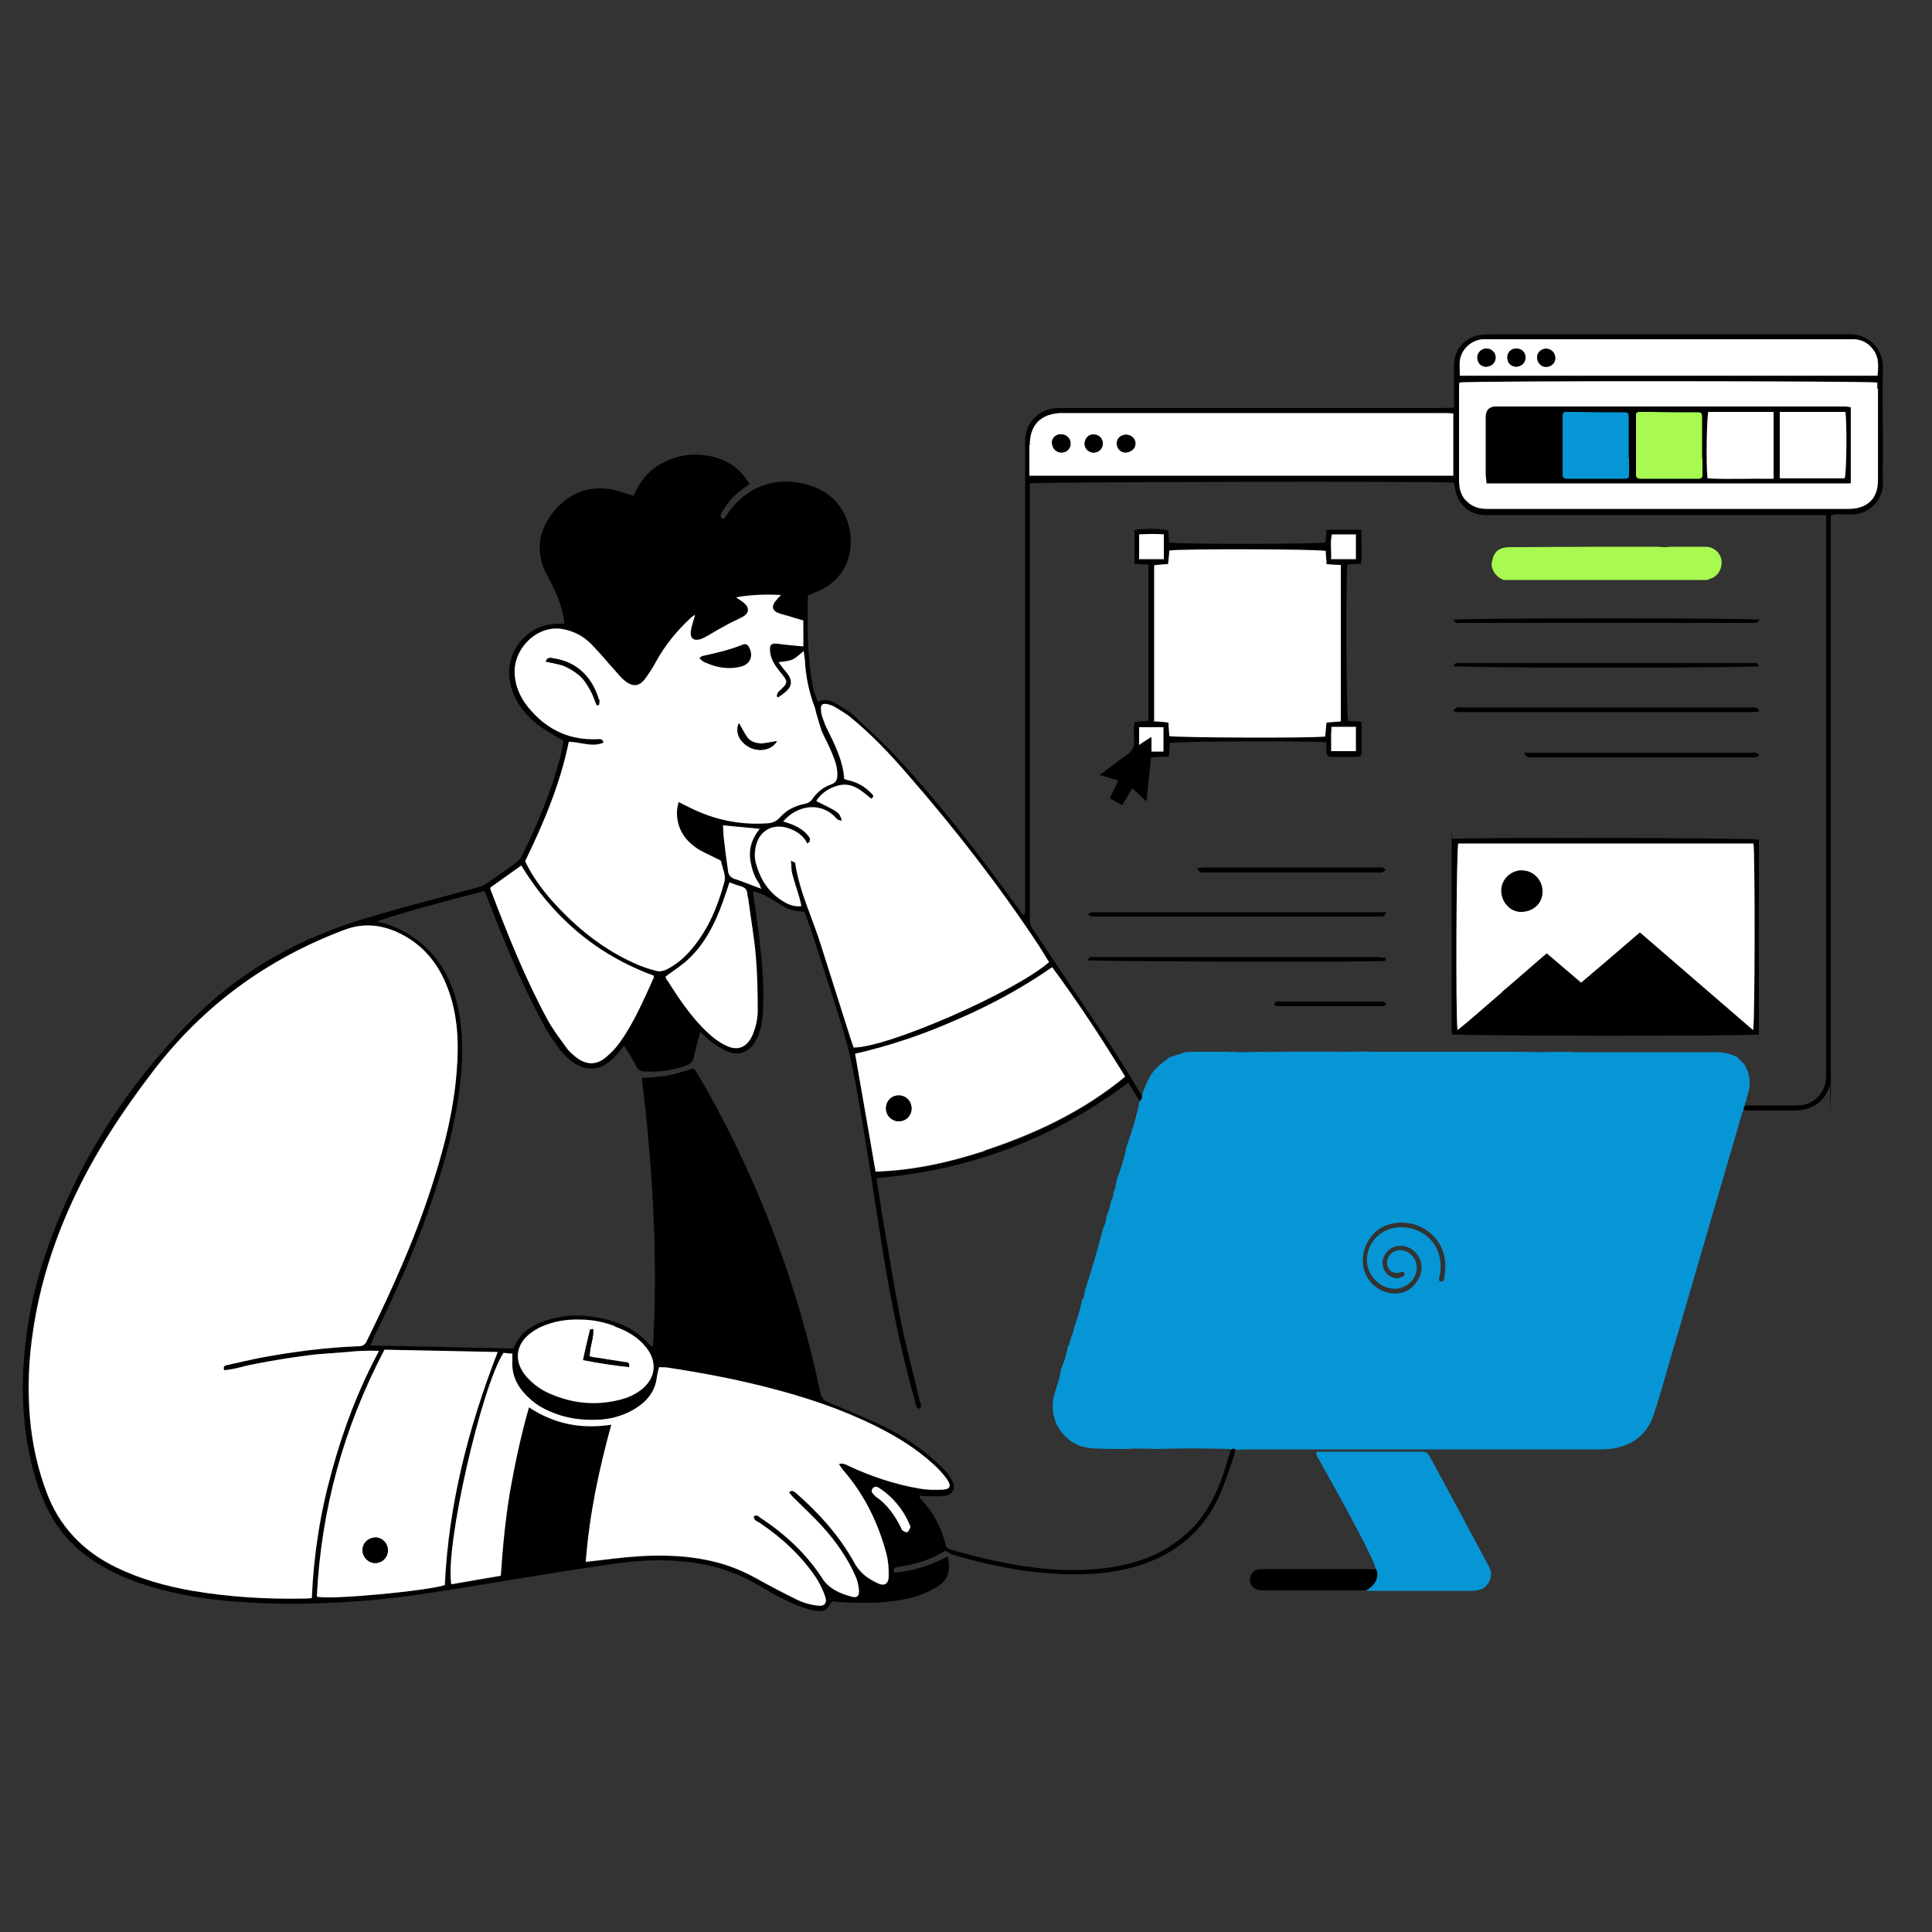 <?xml version="1.0" encoding="UTF-8"?>
<svg xmlns="http://www.w3.org/2000/svg" version="1.1" viewBox="0 0 500 500">
  <rect x="0" y="0" width="500" height="500" fill="#333333" stroke="none"/>
  <defs>
    <style>
      .cls-1 {
        fill: #a9fa50;
      }

      .cls-2 {
        fill: #fff;
      }

      .cls-3 {
        fill: #0796d5;
      }
    </style>
  </defs>
  <!-- Generator: Adobe Illustrator 28.6.0, SVG Export Plug-In . SVG Version: 1.2.0 Build 709)  -->
  <g>
    <g id="a">
      <path d="M265.3,236.4v-30.2c0-16,0-32.1,0-48.1s0-29.2,0-43.8c0-4.9,3.5-8.5,8.4-8.7.7,0,1.4,0,2,0h44.4c16.6,0,33.3,0,50,0,2,0,4,0,6.2-.1v-2.2c0-2.9,0-5.7,0-8.6,0-4.5,2.9-7.6,7.4-8.1,1,0,1.9-.1,2.9-.1,16.6,0,33.2,0,49.7,0s28.2,0,42.4,0c5,0,8.7,3.9,8.6,8.6-.2,6.6,0,13.2,0,19.9s-.1,6.4,0,9.6c.2,4.9-3.7,8.8-8.6,8.5-1.2,0-2.3,0-3.5,0-.5,0-.9.2-1.4.3v30c0,15.4,0,30.7,0,46.1,0,22.9,0,45.9,0,68.8s0,1.8-.3,2.6c-1.1,4.1-4.3,6.4-9.1,6.5-4,0-7.9,0-11.9,0-.4,0-.9-.1-1.6-.3.4-.5.6-.9.9-1,.4-.1.9,0,1.4,0h11.3c1.7,0,3.4-.2,4.9-1.3,2.1-1.6,3.2-3.6,3.2-6.3,0-6.4,0-12.7,0-19v-126.2h-72.1c-5.3,0-10.6,0-16,0-4.1,0-7.1-2.6-7.9-6.7-.1-.6-.2-1.2-.4-1.7-3.3-.4-108-.2-109.7.2v112.3c0,1,0,2,.7,2.9,3.1,4.6,6.1,9.2,9.2,13.8,4.2,6.3,8.5,12.5,12.6,18.9,2.1,3.2,4.1,6.6,6.1,9.9.4.7.9,1.4-.1,2.1-1-1.6-2-3.2-3-4.8-19.4,14.6-41.1,22.6-65.1,24.7,0,.7,0,1.2.2,1.8.4,2.4.7,4.7,1.1,7.1,1.6,9.1,3,18.3,4.8,27.4,1.4,7.1,3.4,14.2,5,21.3.2.7.7,1.4,0,2.1-1.1-.3-1-1.3-1.2-2-3.8-13.3-6.4-26.8-8.6-40.4-1.9-12.1-3.7-24.3-5.8-36.4-1-5.8-2.1-11.7-3.7-17.4-2.5-8.7-5.5-17.3-8.2-25.9-.7-2.2-1.5-4.4-2.3-6.5-4.2-.5-4.1-.6-8-3-1.6-1-3.4-1.9-5.3-2.3.6,5,1.4,9.8,1.9,14.7.6,5.7,1,11.4.6,17.2-.2,2.5-.7,5-2.1,7.2-1.7,2.6-4.2,3.5-7.1,2.3-1.4-.6-2.7-1.5-4-2.4-1-.7-1.9-1.7-3-2.6-.6,2.3-1.2,4.5-1.7,6.6-.2,1.1-.8,1.6-1.8,2-3.5,1.3-7.1,1.8-10.9,1.6-1,0-1.6-.4-2.1-1.3-.9-1.8-2-3.5-3.2-5.4-.6.7-1,1.3-1.5,1.9-4.4,5.3-9.3,5.4-14.1.3-.4-.5-.9-.9-1.2-1.4-1.4-2-2.9-4-4-6.2-5.6-10.3-10.1-21.2-14.3-32.1-.3-.8-.6-1.6-1-2.5-9.5,2.5-18.8,4.8-28,7.9,3.2.6,6,1.8,8.7,3.5,7.1,4.5,10.8,11.1,12.5,19.1,1.4,6.9,1.2,13.9.3,20.8-1.4,11.1-4.6,21.7-8.3,32.2-3.9,10.9-8.7,21.5-13.8,31.9-.3.7-.7,1.5-1,2.2,12.4.3,24.7.5,37.1.8,1.6-4.3,5.2-6.4,9.5-7.6,3.9-1.1,7.8-1.2,11.8-.5,5.5.9,10.5,3,14.2,7.4,0,.1.3,0,.6.1,1.3-23.3-.1-46.4-2.9-69.4,2.5-.2,4.7-.3,6.9-.7,2.2-.4,4.3-1.2,6.5-1.8.1.2.4.4.5.6,1,1.7,2.1,3.4,3,5.1,13.8,24.6,23.5,50.7,29.3,78.2.3,1.4.9,2,2.2,2.6,4.7,1.9,9.5,3.9,14.1,6.1,5.5,2.7,10.5,6.1,14.9,10.4,1.1,1,2.1,2.2,2.8,3.5,1.2,2,.5,3.7-1.8,4.1-1.5.3-3.1.1-4.7.1-.6,0-1.1,0-1.9-.1.2.4.2.6.3.7,3.2,3.4,5.4,7.3,6.5,11.9.2.9.8,1.2,1.6,1.4,3.4.9,6.7,1.9,10.1,2.6,10.5,2.3,21.1,3.6,31.9,1.8,7.1-1.2,13.6-3.8,19-8.8,4.1-3.7,6.7-8.4,8.7-13.5.9-2.4,1.5-4.8,2.3-7.2.2-.5.1-1.3,1.1-1.1,0,.2.2.4.2.5,0,.4,0,.8-.2,1.2-1.3,3.7-2.4,7.4-4,10.9-3.6,7.7-9.4,13.1-17.2,16.4-5.8,2.4-11.8,3.4-18,3.5-11.4.3-22.5-1.8-33.5-5-.7-.2-1.4-.7-2.1-1.1-2.8,1.9-5.9,2.9-9.2,3.7-1.1.2-2.3.4-3.4.6-.7.1-.9.5-.5,1.4,4.9-.4,9.4-1.9,13.8-4.2.8,4.4,0,6.4-3.7,8.4-1.5.8-3.1,1.5-4.7,2-6.4,1.8-12.9,1.8-19.5,1.4-.7,0-1.5-.1-2.1-.2-1.3,2.4-1.9,2.8-4.4,2.4-.9-.1-1.9-.4-2.8-.7-3.9-1.3-7.5-3.3-11-5.4-4.2-2.5-8.6-4.4-13.4-5.5-8-1.8-16-1.7-24-.6-12.3,1.7-24.5,3.8-36.8,5.8-9.2,1.5-18.4,3-27.8,3.8-9.1.7-18.1,1.1-27.2.7-6.1-.3-12.2-.7-18.3-1.8-7.2-1.3-14.1-3.1-20.6-6.4-6.8-3.4-12.4-8.1-16.1-15-2.6-4.9-4.2-10-5.3-15.4-1.7-8.5-2.1-17-1.3-25.7.7-8.2,2.3-16.2,4.8-24,7.7-23.7,20.6-44.3,38-62.1,11.8-12.1,26.2-20.6,42.2-25.8,10.6-3.4,21.4-6,32.1-9,.8-.2,1.6-.4,2.3-.9,2.6-1.8,5.2-3.6,7.7-5.4.7-.5,1.3-1.2,1.7-2,4.2-8.4,7.8-17.1,10.1-26.3.3-1.1.4-2.2.6-3.4-.6-.3-1.1-.6-1.6-.9-1.7-1.1-3.4-2-5-3.2-3.6-2.9-6.3-6.4-7.2-11.1-1.4-6.9,3.4-13.9,10.4-14.9,1.2-.2,2.4-.2,3.6-.2,0-.3,0-.5,0-.7,0-.3-.1-.7-.2-1-.6-3.9-2.4-7.4-4.2-10.8-2.9-5.4-2.5-10.7,1-15.6,3.6-4.9,8.5-7.5,14.6-6.8,2.2.2,4.4,1.2,6.8,1.8,1.3-3.2,3.4-6.1,6.6-8,3.3-1.9,6.8-2.9,10.6-2.6,5.4.4,9.9,2.6,12.8,7.6-.7.5-1.2.8-1.7,1.2-2.3,1.6-4.2,3.7-5.5,6.2-.3.6-.6,1.2.4,1.7.3-.4.6-.7.9-1.1,4.3-6.7,11.4-9.8,19.1-8.3,4.9,1,8.9,3.3,11.3,8,3.3,6.5,2.2,16.5-7.3,20.2-.7.3-1.4.6-2.1.9-.2,8-.2,15.9,1.3,23.7.2,1.2.8,2.4,1.2,3.8,1.9-.9,3.5-.3,5,.6,1.5.9,3.1,1.8,4.4,3,3.8,3.6,7.7,7.1,11.3,11,10.4,11.2,19.8,23.3,28.8,35.6,1.2,1.6,2.4,3.3,3.6,4.9.2,0,.3,0,.5-.1h0ZM85.8,380.7c2.9-10.7,6.8-21,12.2-31.1-3-.1-5.6,0-8.3.3-2.7.2-5.3.4-7.9.6-2.7.3-5.4.7-8.1,1.1-2.6.4-5.2.9-7.9,1.4-2.7.5-5.2,1.4-7.9,1.6-.3-1,.2-1.2.7-1.3,3.1-.7,6.1-1.4,9.2-2,8.2-1.5,16.6-2.6,25-2.9,1,0,1.6-.4,2-1.3,6.8-13.8,13.1-27.8,17.6-42.5,2.8-8.9,5-18,5.7-27.4.6-7.3.3-14.5-2.3-21.4-2.5-6.7-6.8-11.8-13.4-14.7-4.4-1.9-8.9-2.2-13.5-.4-19.9,7.5-36.3,19.5-49.2,36.3-8.2,10.7-15.6,21.9-21.2,34.2-4.8,10.5-8.3,21.5-10,33-1.2,7.7-1.5,15.5-.8,23.2.6,6.5,2,12.8,4.3,18.9,3.3,8.8,9.4,15.1,17.7,19.2,6.3,3.1,13.1,5,20,6.2,9.5,1.6,19.1,2.2,28.7,2,.7,0,1.3,0,2.2-.1.5-11.4,2.2-22.2,5.2-32.9h0ZM147.2,191.9c-2.2,10.9-6.5,21-11.3,30.9,2.2,4.5,5.2,8.4,8.6,12,5.7,6,12.1,11,19.7,14.4,1.9.8,3.8,1.4,5.8,2,.7.2,1.6,0,2.3-.3,2.7-1.2,4.9-3.2,6.8-5.5,4.1-5,6.6-10.8,8.3-17,.5-1.9-.5-3.7-.8-5.6,0-.3-.8-.5-1.2-.7-1.8-1-3.7-1.7-5.4-2.9-3.1-2.2-4.9-5.3-4.8-9.2,0-.8.3-1.6.4-2.5,1.1.6,2,1,2.9,1.4,6.2,3.1,12.7,4.4,19.6,4.1,1.5,0,2.7-.4,3.8-1.6,1.6-1.8,3.7-2.9,6.1-3.4,1-.2,1.7-.6,2.3-1.4,1.2-1.7,2.9-3,4.8-3.7,1.2-.4,1.5-1.2,1.6-2.3,0-2.6-1-4.9-2-7.2-.6-1.4-1.4-2.8-2-4.2-.6-1.6-1-3.2-1.5-4.9-.1-.4-.2-.8-.3-1.2-1.6-4-2.4-8.1-2.6-12.4,0-.7-.2-1.5-.3-2.3-1,.8-1.9,1.8-2.9,2.2-1,.5-2.2.5-3.6.7.4.6.8,1.1,1.2,1.6.4.6,1,1.1,1.4,1.8.9,1.4.8,2.7-.4,3.9s-1.6,1.2-2.3,1.8c-.1-.1-.3-.2-.4-.3.1-.4.1-.9.4-1.1,2.7-2.6,2.7-2.6.4-5.3-1.2-1.5-2.3-3.1-2.5-5.1-.2-1.8.2-2.2,2-2.1,2.2.2,4.3.4,6.6.7v-6.7c-1.4-.4-2.7-.8-4-1.2-.6-.2-1.2-.3-1.8-.5-2.4-.7-2.7-2-1-3.8.3-.3.5-.6,1-1.1-4-.2-7.6-.1-11.6.6,1,.7,1.6,1,2.1,1.5,1.4,1.2,1.2,2.6-.3,3.5-1.3.7-2.7,1.3-4,2-1.7.9-3.4,2-5.1,2.9-.6.3-1.2.7-1.8.9-1.9.6-3-.2-2.6-2.2.2-1.3.7-2.6,1.1-4.1-.4.3-.8.5-1.1.8-3.6,3.3-6.6,7-9,11.3-.8,1.5-1.7,3-2.7,4.3-1.6,2.2-3.3,2.4-5.4.7-.9-.7-1.6-1.6-2.4-2.5-2.1-2.3-4.1-4.8-6.3-7-2.1-2.1-4.6-3.4-7.5-3.9-6.5-1.1-12.7,5.1-12.3,11.6.2,3.8,1.9,6.9,4.4,9.7,4.6,5,10.3,7.5,17.1,7.2.6,0,1.3-.3,1.5.9-3,1.3-5.9-.1-9-.2h0ZM170,356.4c-.4,3.8-2.6,6.4-5.7,8.3-2.8,1.7-5.9,2.6-9.1,2.8-5,.3-9.8-.5-14.3-2.8-2.2-1.1-4.1-2.7-5.7-4.6-1.8-2.2-2.8-4.8-2.6-7.8,0-.5,0-1.1,0-1.9-.8,0-1.6-.1-2.3-.2-5.8,9-15.2,50.3-13.5,59.9,4.2-.7,8.4-1.5,12.8-2.2.5-7.4,1.2-14.7,2.4-21.9,1.3-7.2,2.8-14.4,4.9-21.7,6.5,4.3,13.5,5.7,21.3,4.5-3.2,11.7-5.7,23.3-6.6,35.5,2.4-.3,4.6-.5,6.8-.8,9.2-1.1,18.4-1.4,27.4,1,3.4.9,6.7,2.3,9.8,4,3.6,2,7.2,3.9,10.9,5.7,1.5.7,3.2,1.2,4.9,1.4,2,.3,2.8-.6,2.1-2.5-.5-1.5-1.3-3-2.1-4.4-3.9-5.9-9-10.6-14.8-14.5-.6-.4-1.6-.6-1.5-1.7.7-.5,1.2,0,1.7.4,6.4,4.2,11.9,9.3,16.1,15.8,1.8,2.7,4.6,3.8,7.5,4.6,1.4.4,2-.2,1.9-1.6-.1-1.3-.4-2.6-.9-3.7-2.1-4.8-5.1-9-8.6-12.9-2.4-2.6-5-5-7.5-7.5-.4-.4-.7-.8-1.1-1.3.8-.7,1.2-.2,1.6,0,6.1,5.3,11.5,11.3,15.4,18.4,1.4,2.5,3.5,4,5.9,5.1,1.8.9,2.9.2,2.9-1.9s-.1-3.8-.6-5.7c-2.1-7.9-5.6-15.1-10.9-21.3-.5-.5-.8-1.1-1.4-1.9,1.2-.4,1.9.2,2.6.5,5.8,2.7,11.8,4.7,18.1,5.8,2.1.4,4.2.4,6.3.3,1.8-.1,2.1-1,1.1-2.5-.7-1.1-1.6-2-2.5-3-3.9-3.8-8.3-6.8-13.1-9.4-8.7-4.7-17.9-8-27.4-10.6-9.8-2.7-19.6-4.6-29.6-6.1-.6-.1-1.3,0-2-.1-.2.9-.4,1.6-.5,2.3h0ZM217.8,212.4c-.4-.1-.8-.1-1.1-.3-.4-.3-.7-.7-1-1-4.2-3.8-9.9-2.3-13.1,1.5,2.7.8,5.3,1.8,6.9,4.3.1.2,0,.7-.1,1-.2.1-.4.3-.6.4-.2-.4-.4-.9-.7-1.2-1.3-1.6-3-2.5-5-3-3.6-.8-6.6,1.1-7.5,4.6-.4,1.6-.5,3.2,0,4.9,1.2,4.3,3.5,7.7,7.4,9.9,1.2.7,2.6,1.2,4.3,1-.1-.6-.3-1.2-.4-1.8-.6-2.2-1.4-4.4-2-6.7-.2-.9-.2-2-.3-3.3.6.4,1.1.5,1.1.6,1.1,7.5,4.5,14.3,6.7,21.4,2.6,8.3,5.3,16.6,7.9,24.9.2.5.4,1,.5,1.5,8.6.1,41.7-14.3,50.6-22.1-.9-1.4-1.7-2.8-2.6-4.2-10.3-15.6-21.8-30.4-34.1-44.5-4.5-5.2-9.2-10.2-14.6-14.6-1.2-1-2.6-1.8-3.9-2.6-.6-.4-1.2-.6-1.9-.8-1.5-.4-2.1,0-1.9,1.6,0,.8.3,1.6.6,2.4.3.8.6,1.7,1,2.4,2,4.1,4.1,8.2,4.4,12.9.5.2.9.3,1.4.4,2.2.6,4,1.6,5.6,3.3.4.4.9.8,0,1.4-2.5-2-4.9-4.4-8.6-3.4-2.2.6-4.2,1.8-5.6,3.9,5.7,2.8,5.9,2.9,6.5,5h0ZM272.3,250.4c-7.8,5.3-15.9,9.8-24.5,13.5-8.6,3.7-17.4,6.8-26.5,8.9,1.8,10.2,3.5,20.2,5.3,30.5,9.7-.3,19.1-2.3,28.3-5.4,13.1-4.3,25.4-10.1,36.3-19.1-6-9.8-12.1-19.1-18.9-28.3h0ZM99.5,349.3c-10.6,20.2-16.4,41.4-17.5,63.9,3,.9,28.2-1.4,33.2-3,.9-20.7,6-40.5,13.6-60.3-10.1-.2-19.6-.4-29.3-.6h0ZM376.2,123.1v-16.1c-2.5,0-4.9-.1-7.4-.1-8.9,0-17.9,0-26.8,0-16.9,0-33.8,0-50.7,0s-10,0-14.9,0c-.6,0-1.2,0-1.8,0-5.2.2-8,3.1-8,8.3,0,2.6,0,5.2,0,7.9h109.7ZM377.8,99c0,.5-.1,1-.1,1.6,0,7.9,0,15.8,0,23.7,0,2.3.5,4.3,2.4,5.8,1.4,1.1,3,1.6,4.8,1.6,5.9,0,11.7,0,17.6,0,17.1,0,34.2,0,51.4,0,8.2,0,16.5,0,24.8,0,4.7,0,7.4-2.7,7.4-7.4,0-7.9,0-15.8,0-23.7s0-1.1,0-1.6c-1.8-.5-106.1-.5-108.1,0ZM126.9,229.7c0,.3,0,.6.2.9,4.3,11.3,8.8,22.6,14.6,33.3,1.4,2.6,3.3,5,5,7.4.7.9,1.6,1.7,2.5,2.4,2.5,1.9,5.1,2,7.5,0,1.5-1.2,2.8-2.6,3.9-4.2,3.6-5.1,6-10.8,8.6-16.5,0-.2,0-.4,0-.5-14.8-5.4-26.1-15.1-34.3-28.5-2.7,1.9-5.3,3.8-8,5.7h0ZM485.9,97.3c.2-2.7.4-5.2-1.5-7.2-1.1-1.3-2.5-2.1-4.2-2.2-.9,0-1.8,0-2.7,0h-91.1c-.9,0-1.8,0-2.7,0-3,.2-5.6,2.6-5.9,5.6-.1,1.2,0,2.4,0,3.9h108.1,0ZM187,233.5c-2,5.5-4.6,10.7-8.9,14.7-1.7,1.6-3.8,2.9-5.8,4.4,0,0,0,.2,0,.4,3.2,5,6.4,10,10.8,14.1,1.4,1.3,2.9,2.5,4.6,3.3,3.1,1.6,5.5.7,7-2.5.9-2.1,1.4-4.3,1.4-6.5,0-4.7-.1-9.4-.5-14.1-.4-4.8-1.3-9.6-1.9-14.4,0-.5-.3-1.1-.3-1.6,0-1.2-.7-1.8-1.9-2.1-.9-.2-1.7-.6-2.7-.9-.6,1.9-1.2,3.6-1.8,5.3h0ZM140.1,343.4c-1,.5-2.1,1.1-3,1.8-3.9,3.1-4.2,7.5-.9,11.2,1.7,1.9,3.8,3.4,6.1,4.4,5.7,2.5,11.7,3.1,17.8,1.6,2.1-.5,4-1.3,5.7-2.6,3.8-2.9,4.4-7.2,1.4-10.9-2.1-2.7-5-4.4-8.2-5.5-2.9-1-5.9-1.7-9-1.7-3.4,0-6.8.4-9.9,1.8h0ZM187.2,213.6c.1,1.4.1,2.7.3,4,.3,2.6.6,5.1,1,7.7.1,1.1.6,1.8,1.8,2.2,2.2.7,4.3,1.6,6.8,2.5-.3-.6-.4-1.1-.6-1.4-1.2-1.7-1.8-3.6-2.2-5.7-.5-3.1.3-5.8,2.4-8.4-3.3-.3-6.3-.6-9.5-.9h0ZM226.5,387.2c3.1,2.1,5.1,5,6.7,8.2.1.2.2.6.4.7.4.2.9.6,1.2.4.4-.2.6-.8.8-1.2,0-.3-.1-.6-.3-1-1.6-3.6-4-6.6-7.3-8.9-.3-.2-.7-.5-1.1-.6-.7-.2-1.4.5-1.3,1.3.2.2.5.6.8.9h0Z"/>
      <path d="M375.7,267.6v-2.4c0-7.4,0-14.7,0-22.1s0-16,0-23.9.1-1.4.2-2.1c3.8-.4,77.5-.3,79.3.2v50.4c-2.1.5-77.7.4-79.5,0h0ZM409.2,254.3c5-4.3,10-8.6,15.2-13,9.8,8.4,19.5,16.8,29.3,25.3.5-1.8.5-46.1.1-48.3h-76.4c-.5,1.4-.7,44.4-.2,48.3,4.1-3.2,7.7-6.6,11.5-9.8,3.9-3.3,7.6-6.6,11.6-10,3,2.6,5.9,5,8.9,7.6h0Z"/>
      <path d="M352.4,188.7c0,2.1,0,4.1,0,6.1,0,.9-.6,1.1-1.4,1.1-2.1,0-4.2,0-6.3,0-1.1,0-1.5-.5-1.4-1.5,0-.8,0-1.6-.1-2.3-4.1-.4-39-.3-40.5.2,0,1.1-.1,2.2-.2,3.5-1.6,0-3,.1-4.6.2-.4,3.7-.8,7.3-1.2,11.4-1.4-1.3-2.4-2.3-3.7-3.4-.9,1.5-1.7,2.9-2.6,4.4-1.1-.6-2.1-1.2-3.2-1.8.8-1.6,1.5-3,2.2-4.6-1.6-.5-3-.9-4.8-1.4,2.6-2,4.8-3.7,7.1-5.3,1.3-.9,1.9-1.9,1.8-3.6,0-1.6-.3-3.2.2-4.9,1.2,0,2.3-.2,3.5-.3v-40.4c-1.3,0-2.4-.1-3.6-.2v-8.7c2.3-.5,7.3-.4,8.8.1,0,1,.1,2.1.2,3.1,2.3.5,39,.4,40.5,0,0-1.1.1-2.1.2-3.3h9c0,3,.3,5.9-.1,8.8-1.4,0-2.5.1-3.5.2-.4,3.4-.3,39,.2,40.5,1.1,0,2.1.1,3.4.2,0,.8.2,1.3.2,1.8h0ZM343.3,145.9c0-1.2-.2-2.3-.2-3.4-1.5-.5-38.2-.6-40.5-.1,0,1.1-.2,2.2-.3,3.5-1.2,0-2.4.2-3.6.3v40.4c1.2,0,2.4.2,3.7.3,0,1.2.2,2.4.2,3.5,1.5.4,37.2.6,40.4.1,0-1.1.2-2.2.3-3.6,1.2-.1,2.4-.2,3.7-.3v-40.4c-1.3,0-2.4-.1-3.7-.2ZM301.2,138.3c-2.1-.2-4.2-.1-6.4,0v6.4h6.4v-6.4ZM350.9,144.7v-6.4h-6.2c-.5,2-.1,4.1-.2,6.4h6.4ZM344.5,189.8c0,1.5,0,3,0,4.6h6.4v-6.3h-6.2c0,.6-.1,1.2-.1,1.7h0ZM301.1,194.5v-6.3h-6.3v4.6c1.1-.8,2.1-1.4,3.2-2.1v3.8h3.1Z"/>
      <path d="M356.3,406.1h-28.7c-.6,0-1.2,0-1.8,0-1.3.2-2.2,1.2-2.3,2.5-.1,1.3.6,2.4,1.9,2.8.4.1.8.2,1.2.2,8.7,0,17.5,0,26.2,0,3,0,4.5-2.4,3.6-5.6Z"/>
      <path d="M455.3,184.2c-.4-1.4-1.2-1.1-1.8-1.1-3,0-6,0-9,0h-46.2c-6.7,0-13.4,0-20,0-.7,0-1.6-.3-2.2,1,.9.1,1.6.2,2.2.2,6,0,12,0,18,0s15.1,0,22.7,0,19.8,0,29.6,0c1.5,0,3,0,4.5,0s1.3-.1,2.1-.2h0Z"/>
      <path d="M455.5,160.4c-2.1-.5-77.6-.5-79.4,0,.3.3.5.7.8.8.5.1,1.1,0,1.6,0h74.2c.6,0,1.2,0,1.8,0,.2,0,.5-.4.9-.8h0Z"/>
      <path d="M376.1,172.4c1.8.5,77.2.5,79.2,0-.3-.3-.5-.7-.7-.8-.4-.1-.8,0-1.2,0-14.6,0-29.2,0-43.8,0s-20.6,0-30.9,0-1.2,0-1.8,0c-.3,0-.5.4-.8.8h0Z"/>
      <path d="M281.4,248.5c1.9.4,76.1.5,77,.2.1,0,.1-.3.3-.8-.7,0-1.4-.2-2-.2-10.3,0-20.6,0-30.9,0h-41.8c-.6,0-1.2,0-1.8,0-.2,0-.4.4-.9.8h0Z"/>
      <path d="M358.8,236.1c-25.6,0-50.8,0-76.1,0-.3,0-.6.2-1.2.5.6.3.9.6,1.2.6.6,0,1.2,0,1.8,0h55.5c5.6,0,11.2,0,16.8,0,.7,0,1.5.3,2-1.2h0Z"/>
      <path d="M309.8,224.7c.7,1.4,1.5,1.1,2.2,1.1,6.7,0,13.4,0,20,0s16.1,0,24.1,0c.8,0,1.8.3,2.5-.8-.4-.2-.7-.5-1-.5-1.1,0-2.2,0-3.3,0h-41.9c-.8,0-1.7.1-2.7.2h0Z"/>
      <path d="M394.5,194.7c.4,1.5,1.1,1.3,1.7,1.3,3.7,0,7.4,0,11,0h3.3c14.1,0,28.2,0,42.4,0,.8,0,1.7.3,2.4-.6-.8-.9-1.6-.6-2.4-.6-5.9,0-11.7,0-17.6,0h-40.9,0Z"/>
      <path d="M358.9,260.1c-.4-.4-.5-.7-.7-.8-.4-.1-.8-.1-1.2-.1-8.5,0-17.1,0-25.6,0-.6,0-1.4-.3-1.7.9.4.1.7.3,1,.3,9,0,18,0,27,0,.3,0,.5-.1,1.1-.3h0Z"/>
      <path class="cls-2" d="M80.7,413.6c.5-11.4,2.2-22.2,5.2-32.9,2.9-10.7,6.8-21,12.2-31.1-3-.1-5.6,0-8.3.3-2.7.2-5.3.4-7.9.6-2.7.3-5.4.7-8.1,1.1-2.6.4-5.2.9-7.9,1.4-2.7.5-5.2,1.4-7.9,1.6-.3-1,.2-1.2.7-1.3,3.1-.7,6.1-1.4,9.2-2,8.2-1.5,16.6-2.6,25-2.9,1,0,1.6-.4,2-1.3,6.8-13.8,13.1-27.8,17.6-42.5,2.8-8.9,5-18,5.7-27.4.6-7.3.3-14.5-2.3-21.4-2.5-6.7-6.8-11.8-13.4-14.7-4.4-1.9-8.9-2.2-13.5-.4-19.9,7.5-36.3,19.5-49.2,36.3-8.2,10.7-15.6,21.9-21.2,34.2-4.8,10.5-8.3,21.5-10,33-1.2,7.7-1.5,15.5-.8,23.2.6,6.5,2,12.8,4.3,18.9,3.3,8.8,9.4,15.1,17.7,19.2,6.3,3.1,13.1,5,20,6.2,9.5,1.6,19.1,2.2,28.7,2,.7,0,1.3,0,2.2-.1h0Z"/>
      <path class="cls-2" d="M154.7,191.3c-6.9.3-12.5-2.1-17.1-7.2-2.5-2.7-4.2-5.9-4.4-9.7-.4-6.5,5.8-12.7,12.3-11.6,2.9.5,5.5,1.8,7.5,3.9,2.2,2.2,4.2,4.7,6.3,7,.8.9,1.5,1.8,2.4,2.5,2.1,1.7,3.8,1.5,5.4-.7,1-1.4,1.9-2.8,2.7-4.3,2.4-4.3,5.4-8,9-11.3.3-.3.7-.5,1.1-.8-.4,1.5-.9,2.8-1.1,4.1-.3,2,.7,2.8,2.6,2.2.6-.2,1.2-.6,1.8-.9,1.7-1,3.4-2,5.1-2.9,1.3-.7,2.7-1.3,4-2,1.6-.9,1.7-2.3.3-3.5-.5-.5-1.2-.8-2.1-1.5,4-.7,7.6-.8,11.6-.6-.5.6-.8.8-1,1.1-1.7,1.8-1.4,3.1,1,3.8.6.2,1.2.3,1.8.5,1.3.4,2.6.8,4,1.2v6.7c-2.3-.2-4.5-.4-6.6-.7-1.8-.2-2.2.3-2,2.1.2,2,1.3,3.6,2.5,5.1,2.3,2.8,2.3,2.8-.4,5.3-.2.2-.3.7-.4,1.1.1.1.3.2.4.3.8-.6,1.6-1.1,2.3-1.8,1.2-1.2,1.3-2.5.4-3.9-.4-.6-.9-1.2-1.4-1.8-.4-.5-.8-1.1-1.2-1.6,1.4-.2,2.6-.3,3.6-.7,1-.5,1.9-1.4,2.9-2.2.1.8.2,1.5.3,2.3.2,4.3,1.1,8.4,2.6,12.4.1.4.2.8.3,1.2.5,1.6.9,3.3,1.5,4.9.6,1.5,1.4,2.8,2,4.2,1,2.3,2.1,4.6,2,7.2,0,1.1-.4,1.9-1.6,2.3-2,.7-3.6,2-4.8,3.7-.6.9-1.3,1.2-2.3,1.4-2.4.5-4.5,1.6-6.1,3.4-1.1,1.2-2.3,1.6-3.8,1.6-6.9.4-13.4-1-19.6-4.1s-1.8-.9-2.9-1.4c-.2,1-.4,1.7-.4,2.5-.1,3.9,1.7,7,4.8,9.2,1.6,1.2,3.6,1.9,5.4,2.9.4.2,1.1.4,1.2.7.4,1.9,1.4,3.7.8,5.6-1.7,6.2-4.1,12-8.3,17-1.9,2.3-4.1,4.2-6.8,5.5-.7.3-1.6.5-2.3.3-2-.5-3.9-1.1-5.8-2-7.6-3.4-14-8.4-19.7-14.4-3.4-3.6-6.4-7.4-8.6-12,4.8-9.9,9.1-20,11.3-30.9,3.1,0,6,1.5,9,.2-.3-1.1-1-.9-1.5-.9h0ZM182.6,171.5c2.9,1.3,5.9,1.8,8.9,1.1,2.6-.6,3.5-2.6,2.4-4.9-.4-.7-.8-1.1-1.6-.8-3.4,1.4-7,2.2-10.6,3-.1,0-.2.2-.7.5.6.5,1,.9,1.5,1.1h0ZM155,181c-1.4-4.8-4.9-9.6-11.6-10.6-.7-.1-1.6-.5-2.1.8,1.6.4,3.2.6,4.6,1.1,1.4.6,2.8,1.4,4,2.4s2.1,2.4,2.8,3.7c.8,1.3,1.2,2.7,1.8,4.1.2,0,.4,0,.6-.1,0-.5.2-1,0-1.4h0ZM193.9,193.4c2.6,1.3,5.8.7,7.1-1.6-1.4.2-2.8.6-4.1.6-1.4,0-2.8-.5-3.6-1.6-.8-1.1-1.4-2.4-2.1-3.6-1,2.3.2,4.9,2.8,6.2h0Z"/>
      <path class="cls-2" d="M170.5,354c-.2.9-.4,1.6-.5,2.3-.4,3.8-2.6,6.4-5.7,8.3-2.8,1.7-5.9,2.6-9.1,2.8-5,.3-9.8-.5-14.3-2.8-2.2-1.1-4.1-2.7-5.7-4.6-1.8-2.2-2.8-4.8-2.6-7.8,0-.5,0-1.1,0-1.9-.8,0-1.6-.1-2.3-.2-5.8,9-15.2,50.3-13.5,59.9,4.2-.7,8.4-1.5,12.8-2.2.5-7.4,1.2-14.7,2.4-21.9,1.3-7.2,2.8-14.4,4.9-21.7,6.5,4.3,13.5,5.7,21.3,4.5-3.2,11.7-5.7,23.3-6.6,35.5,2.4-.3,4.6-.5,6.8-.8,9.2-1.1,18.4-1.4,27.4,1,3.4.9,6.7,2.3,9.8,4,3.6,2,7.2,3.9,10.9,5.7,1.5.7,3.2,1.2,4.9,1.4,2,.3,2.8-.6,2.1-2.5-.5-1.5-1.3-3-2.1-4.4-3.9-5.9-9-10.6-14.8-14.5-.6-.4-1.6-.6-1.5-1.7.7-.5,1.2,0,1.7.4,6.4,4.2,11.9,9.3,16.1,15.8,1.8,2.7,4.6,3.8,7.5,4.6,1.4.4,2-.2,1.9-1.6-.1-1.3-.4-2.6-.9-3.7-2.1-4.8-5.1-9-8.6-12.9-2.4-2.6-5-5-7.5-7.5-.4-.4-.7-.8-1.1-1.3.8-.7,1.2-.2,1.6,0,6.1,5.3,11.5,11.3,15.4,18.4,1.4,2.5,3.5,4,5.9,5.1,1.8.9,2.9.2,2.9-1.9s-.1-3.8-.6-5.7c-2.1-7.9-5.6-15.1-10.9-21.3-.5-.5-.8-1.1-1.4-1.9,1.2-.4,1.9.2,2.6.5,5.8,2.7,11.8,4.7,18.1,5.8,2.1.4,4.2.4,6.3.3,1.8-.1,2.1-1,1.1-2.5-.7-1.1-1.6-2-2.5-3-3.9-3.8-8.3-6.8-13.1-9.4-8.7-4.7-17.9-8-27.4-10.6-9.8-2.7-19.6-4.6-29.6-6.1-.6-.1-1.3,0-2-.1h0Z"/>
      <path class="cls-2" d="M211.4,207.4c5.7,2.8,5.9,2.9,6.5,5-.4-.1-.8-.1-1.1-.3-.4-.3-.7-.7-1-1-4.2-3.8-9.9-2.3-13.1,1.5,2.7.8,5.3,1.8,6.9,4.3.1.2,0,.7-.1,1-.2.1-.4.3-.6.4-.2-.4-.4-.9-.7-1.2-1.3-1.6-3-2.5-5-3-3.6-.8-6.6,1.1-7.5,4.6-.4,1.6-.5,3.2,0,4.9,1.2,4.3,3.5,7.7,7.4,9.9,1.2.7,2.6,1.2,4.3,1-.1-.6-.3-1.2-.4-1.8-.6-2.2-1.4-4.4-2-6.7-.2-.9-.2-2-.3-3.3.6.4,1.1.5,1.1.6,1.1,7.5,4.5,14.3,6.7,21.4,2.6,8.3,5.3,16.6,7.9,24.9.2.5.4,1,.5,1.5,8.6.1,41.7-14.3,50.6-22.1-.9-1.4-1.7-2.8-2.6-4.2-10.3-15.6-21.8-30.4-34.1-44.5-4.5-5.2-9.2-10.2-14.6-14.6-1.2-1-2.6-1.8-3.9-2.6-.6-.4-1.2-.6-1.9-.8-1.5-.4-2.1,0-1.9,1.6,0,.8.3,1.6.6,2.4.3.8.6,1.7,1,2.4,2,4.1,4.1,8.2,4.4,12.9.5.2.9.3,1.4.4,2.2.6,4,1.6,5.6,3.3.4.4.9.8,0,1.4-2.5-2-4.9-4.4-8.6-3.4-2.2.6-4.2,1.8-5.6,3.9h0Z"/>
      <path class="cls-2" d="M254.9,297.8c-9.2,3-18.6,5.1-28.3,5.4-1.8-10.3-3.5-20.3-5.3-30.5,9.2-2.1,18-5.1,26.5-8.9,8.6-3.7,16.7-8.1,24.5-13.5,6.8,9.2,12.9,18.6,18.9,28.3-10.9,9-23.3,14.8-36.3,19.1h0ZM232.5,290.2c1.9,0,3.4-1.4,3.4-3.3,0-1.9-1.4-3.4-3.3-3.4s-3.3,1.4-3.3,3.4,1.5,3.2,3.2,3.3Z"/>
      <path class="cls-2" d="M115.2,410.2c-5,1.6-30.2,3.9-33.2,3,1.1-22.5,6.9-43.7,17.5-63.9,9.7.2,19.3.4,29.3.6-7.7,19.8-12.7,39.6-13.7,60.3ZM96.9,404.5c1.9.1,3.4-1.3,3.5-3.2,0-1.8-1.3-3.3-3.1-3.4-1.9,0-3.4,1.3-3.5,3.2,0,1.8,1.4,3.3,3.1,3.4h0Z"/>
      <path class="cls-2" d="M266.5,115.2c0-5.2,2.8-8.1,8-8.3.6,0,1.2,0,1.8,0,5,0,10,0,14.9,0h50.7c8.9,0,17.9,0,26.8,0s4.9,0,7.4.1v16.1h-109.7v-7.9h0ZM274.9,117.1c1.3,0,2.3-1.2,2.2-2.4,0-1.3-1.2-2.4-2.6-2.3-1.3,0-2.3,1.1-2.2,2.4,0,1.3,1.2,2.4,2.5,2.3ZM280.7,115c.1,1.4,1.4,2.3,2.7,2.1,1.3-.2,2.1-1.3,2-2.6-.2-1.3-1.3-2.2-2.6-2-1.3.1-2.2,1.3-2.1,2.6h0ZM291.3,117.1c1.4,0,2.6-1,2.6-2.3s-1.1-2.3-2.4-2.3c-1.3,0-2.4.9-2.4,2.2,0,1.3.9,2.4,2.2,2.4h0Z"/>
      <path class="cls-2" d="M486,100.6c0,7.9,0,15.8,0,23.7,0,4.7-2.7,7.3-7.4,7.4-8.2,0-16.5,0-24.8,0h-51.4c-5.9,0-11.7,0-17.6,0-1.8,0-3.4-.4-4.8-1.6-1.9-1.5-2.4-3.5-2.4-5.8,0-7.9,0-15.8,0-23.7,0-.5,0-1.1.1-1.6,1.9-.5,106.3-.4,108.1,0,0,.5,0,1.1,0,1.6h0ZM479,105.4c-.7,0-1.2-.2-1.8-.2h-48.9c-13.6,0-27.3,0-40.9,0-1.8,0-2.8.9-2.8,2.8v14.7c0,.7.1,1.4.2,2.3h94.2v-19.7h0Z"/>
      <path class="cls-2" d="M134.9,224c-2.7,1.9-5.3,3.8-8,5.7,0,.3,0,.6.2.9,4.3,11.3,8.8,22.6,14.6,33.3,1.4,2.6,3.3,5,5,7.4.7.9,1.6,1.7,2.5,2.4,2.5,1.9,5.1,2,7.5,0,1.5-1.2,2.8-2.6,3.9-4.2,3.6-5.1,6-10.8,8.6-16.5,0-.2,0-.4,0-.5-14.8-5.4-26.1-15.1-34.3-28.5h0Z"/>
      <path class="cls-2" d="M377.8,93.4c.3-2.9,2.9-5.4,5.9-5.6.9,0,1.8,0,2.7,0h91.1c.9,0,1.8,0,2.7,0,1.7.2,3.1.9,4.2,2.2,1.9,2.1,1.8,4.6,1.5,7.2h-108.1c0-1.4-.1-2.7,0-3.9h0ZM382.4,92.5c0,1.3.9,2.4,2.2,2.4,1.4,0,2.5-1,2.5-2.4,0-1.3-1.1-2.3-2.4-2.3-1.3,0-2.3,1-2.4,2.3h0ZM390.1,92.5c0,1.4.9,2.3,2.2,2.4,1.4,0,2.5-1,2.5-2.4,0-1.3-1-2.3-2.4-2.3s-2.3,1-2.3,2.3ZM397.8,92.5c0,1.3.9,2.4,2.2,2.5,1.4,0,2.5-.9,2.5-2.3,0-1.3-1-2.3-2.3-2.4-1.3,0-2.4,1-2.4,2.2h0Z"/>
      <path class="cls-2" d="M188.8,228.3c-.6,1.9-1.2,3.6-1.8,5.3-2,5.5-4.6,10.7-8.9,14.7-1.7,1.6-3.8,2.9-5.8,4.4,0,0,0,.2,0,.4,3.2,5,6.4,10,10.8,14.1,1.4,1.3,2.9,2.5,4.6,3.3,3.1,1.6,5.5.7,7-2.5.9-2.1,1.4-4.3,1.4-6.5,0-4.7-.1-9.4-.5-14.1-.4-4.8-1.3-9.6-1.9-14.4,0-.5-.3-1.1-.3-1.6,0-1.2-.7-1.8-1.9-2.1-.9-.2-1.7-.6-2.7-.9h0Z"/>
      <path class="cls-2" d="M159.1,343.3c3.2,1.1,6.1,2.8,8.2,5.5,2.9,3.7,2.4,8-1.4,10.9-1.7,1.3-3.6,2.1-5.7,2.6-6.1,1.5-12,.9-17.8-1.6-2.4-1-4.4-2.5-6.1-4.4-3.3-3.7-3-8.2.9-11.2.9-.7,1.9-1.3,3-1.8,3.2-1.4,6.5-1.9,9.9-1.8,3.1,0,6.1.6,9,1.7h0ZM153.5,343.9c-.4.1-.8.1-.8.2-.6,2.5-1.2,5-1.8,7.8,4.1.8,8,1.4,11.9,1.8.2-1.1-.4-1.2-.9-1.2-2.6-.4-5.1-.8-7.7-1.2-.5,0-.9-.2-1.6-.3,0-2.5,1.1-4.6.9-7h0Z"/>
      <path class="cls-2" d="M196.6,214.5c-3.3-.3-6.3-.6-9.5-.9.1,1.4.1,2.7.3,4,.3,2.6.6,5.1,1,7.7.1,1.1.6,1.8,1.8,2.2,2.2.7,4.3,1.6,6.8,2.5-.3-.6-.4-1.1-.6-1.4-1.2-1.7-1.8-3.6-2.2-5.7-.5-3.1.3-5.8,2.4-8.4h0Z"/>
      <path class="cls-2" d="M225.7,386.3c.2.2.5.6.8.9,3.1,2.1,5.1,5,6.7,8.2.1.2.2.6.4.7.4.2.9.6,1.2.4.4-.2.6-.8.8-1.2,0-.3-.1-.6-.3-1-1.6-3.6-4-6.6-7.3-8.9-.3-.2-.7-.5-1.1-.6-.7-.2-1.4.5-1.3,1.3h0Z"/>
      <path class="cls-2" d="M388.7,256.8c-3.8,3.2-7.5,6.6-11.5,9.8-.5-3.9-.3-46.9.2-48.3h76.4c.4,2.1.4,46.5-.1,48.3-9.8-8.5-19.5-16.8-29.3-25.3-5.1,4.4-10.1,8.7-15.2,13-3-2.6-5.9-5-8.9-7.6-4,3.4-7.8,6.8-11.6,10h0ZM393.9,225.2c-2.9,0-5.4,2.3-5.4,5.3,0,2.9,2.3,5.4,5,5.4,3.2,0,5.6-2.2,5.6-5.2,0-2.9-2.3-5.4-5.2-5.4h0Z"/>
      <path class="cls-2" d="M347,146.2c-1.3,0-2.4-.1-3.7-.2,0-1.2-.2-2.3-.2-3.4-1.5-.5-38.2-.6-40.5-.1,0,1.1-.2,2.2-.3,3.5-1.2,0-2.4.2-3.6.3v40.4c1.2,0,2.4.2,3.7.3,0,1.2.2,2.4.2,3.5,1.5.4,37.2.6,40.4.1,0-1.1.2-2.2.3-3.6,1.2-.1,2.4-.2,3.7-.3v-40.4Z"/>
      <path class="cls-2" d="M301.2,144.7v-6.4c-2.1-.2-4.2-.1-6.4,0v6.4h6.4Z"/>
      <path class="cls-2" d="M344.5,144.7h6.4v-6.4h-6.2c-.5,2-.1,4.1-.2,6.4Z"/>
      <path class="cls-2" d="M344.6,188.1c0,.6-.1,1.2-.1,1.7,0,1.5,0,3,0,4.6h6.4v-6.3h-6.2Z"/>
      <path class="cls-2" d="M298,194.5h3.1v-6.3h-6.3v4.6c1.1-.8,2.1-1.4,3.2-2.1v3.8Z"/>
      <path d="M181.1,170.3c.6.5,1,.9,1.5,1.1,2.9,1.3,5.9,1.8,8.9,1.1,2.6-.6,3.5-2.6,2.4-4.9-.4-.7-.8-1.1-1.6-.8-3.4,1.4-7,2.2-10.6,3-.1,0-.2.2-.7.5h0Z"/>
      <path d="M154.9,182.4c0-.5.2-1,0-1.4-1.4-4.8-4.9-9.6-11.6-10.6-.7-.1-1.6-.5-2.1.8,1.6.4,3.2.6,4.6,1.1,1.4.6,2.8,1.4,4,2.4s2.1,2.4,2.8,3.7c.8,1.3,1.2,2.7,1.8,4.1.2,0,.4,0,.6-.1h0Z"/>
      <path d="M191.2,187.2c-1,2.3.2,4.9,2.8,6.2,2.6,1.3,5.8.7,7.1-1.6-1.4.2-2.8.6-4.1.6-1.4,0-2.8-.5-3.6-1.6-.8-1.1-1.4-2.4-2.1-3.6h0Z"/>
      <path d="M229.3,286.9c0,1.7,1.5,3.2,3.2,3.3,1.9,0,3.4-1.4,3.4-3.3,0-1.9-1.4-3.4-3.3-3.4s-3.3,1.4-3.3,3.4Z"/>
      <path d="M93.8,401.1c0,1.8,1.4,3.3,3.1,3.4,1.9.1,3.4-1.3,3.5-3.2,0-1.8-1.3-3.3-3.1-3.4-1.9,0-3.4,1.3-3.5,3.2h0Z"/>
      <path d="M272.3,114.8c0,1.3,1.2,2.4,2.5,2.3,1.3,0,2.3-1.2,2.2-2.4,0-1.3-1.2-2.4-2.6-2.3-1.3,0-2.3,1.1-2.2,2.4Z"/>
      <path d="M282.8,112.4c-1.3.1-2.2,1.3-2.1,2.6.1,1.4,1.4,2.3,2.7,2.1,1.3-.2,2.1-1.3,2-2.6-.2-1.3-1.3-2.2-2.6-2h0Z"/>
      <path d="M289,114.7c0,1.3.9,2.4,2.2,2.4,1.4,0,2.6-1,2.6-2.3s-1.1-2.3-2.4-2.3c-1.3,0-2.4.9-2.4,2.2h0Z"/>
      <path d="M384.7,125c0-.8-.2-1.5-.2-2.3,0-4.9,0-9.8,0-14.7,0-1.9.9-2.8,2.8-2.8,13.6,0,27.3,0,40.9,0s32.6,0,48.9,0c.6,0,1.2.1,1.8.2v19.7h-94.2ZM460.6,106.6v17.2h16.8c.5-1.4.6-14.2.2-17.2h-17ZM442.1,106.6c-.4,1.6-.6,13.5-.2,17.2,5.6.3,11.3,0,17.1.1v-17.3h-16.9ZM423.6,106.9v16.5c.6,0,1.3.2,1.9.2,4.2,0,8.3,0,12.5,0,2.1,0,2.2-.2,2.2-2.2,0-4.2,0-8.3,0-12.5,0-.6-.1-1.2-.2-2.1h-16.5,0Z"/>
      <path d="M384.7,90.2c-1.3,0-2.3,1-2.4,2.3,0,1.3.9,2.4,2.2,2.4,1.4,0,2.5-1,2.5-2.4,0-1.3-1.1-2.3-2.4-2.3h0Z"/>
      <path d="M392.4,90.2c-1.3,0-2.3,1-2.3,2.3,0,1.4.9,2.3,2.2,2.4,1.4,0,2.5-1,2.5-2.4,0-1.3-1-2.3-2.4-2.3Z"/>
      <path d="M400.2,90.2c-1.3,0-2.4,1-2.4,2.2,0,1.3.9,2.4,2.2,2.5,1.4,0,2.5-.9,2.5-2.3,0-1.3-1-2.3-2.3-2.4h0Z"/>
      <path d="M152.6,351c0-2.5,1.1-4.6.9-7-.4.1-.8.1-.8.2-.6,2.5-1.2,5-1.8,7.8,4.1.8,8,1.4,11.9,1.8.2-1.1-.4-1.2-.9-1.2-2.6-.4-5.1-.8-7.7-1.2-.5,0-.9-.2-1.6-.3h0Z"/>
      <path d="M399.2,230.7c0-2.9-2.3-5.4-5.2-5.4-2.9,0-5.4,2.3-5.4,5.3,0,2.9,2.3,5.4,5,5.4,3.2,0,5.6-2.2,5.6-5.2h0Z"/>
      <path class="cls-2" d="M477.6,106.6h-17v17.2h16.8c.5-1.4.6-14.2.2-17.2Z"/>
      <path class="cls-2" d="M459,106.6h-16.9c-.4,1.6-.6,13.5-.2,17.2,5.6.3,11.3,0,17.1.1v-17.3Z"/>
      <path class="cls-2" d="M440,106.9h-16.5v16.5c.6,0,1.3.2,1.9.2,4.2,0,8.3,0,12.5,0,2.1,0,2.2-.2,2.2-2.2,0-4.2,0-8.3,0-12.5,0-.6-.1-1.2-.2-2.1h0Z"/>
      <path class="cls-3" d="M318.5,375h-.4c-6.3-.2-12.6-.2-18.8,0-2.6-.1-5.2-.2-7.8,0-2.3,0-4.6,0-6.9-.1-2,0-4.1-.2-6-1.1-4.2-2-7.4-7.1-5.7-13.1.6-2.1,1.5-4.2,1.7-6.5.9-1.8,1.4-3.8,1.8-5.8.4-.3.4-.8.4-1.2.3-.4.4-.8.4-1.2.5-.8.6-1.6.8-2.5.7-2.1,1.5-4.3,1.9-6.5l.2-.7c.5-.6.6-1.4.6-2.1,1.8-5.4,3.4-10.9,4.8-16.4.5-.9.8-1.8.8-2.9.6-1.3,1-2.6,1.2-4,.5-.8.7-1.6.7-2.5.5-.7.5-1.6.7-2.4,0-.3.1-.6.2-.9,1-2.7,1.9-5.4,2.4-8.2,1.4-3.9,2.6-7.8,3.4-11.8.6-.5.7-1.2.7-1.9.9-2.3,1.7-4.7,3.5-6.6,1.1-1.2,2.4-2,3.6-3,1.4-.4,2.7-.9,4-1.3.5,0,1.1,0,1.6-.1h9.8c.3.1.6.1.9,0,1.6.1,3.3.2,4.9,0,.4.1.9.1,1.3,0,2,0,4,.1,5.9,0,6-.1,12,0,18,0,.3,0,.7,0,1-.1.8.1,1.6.1,2.5,0,.8,0,1.6.1,2.4.1,12.5,0,25,0,37.5,0,3.3,0,6.6.2,10,0,.8.1,1.6.1,2.5,0,.8,0,1.6.1,2.4.1,12.1,0,24.2,0,36.3,0,2.1,0,4,.3,5.9,1.3.7.7,1.4,1.4,2,2.1,1.4,2.5,1.6,5.1.6,7.9-.2.4-.2.9-.3,1.4-.3.3-.4.6-.3,1-.3.5-.5.9-.4,1.5-.3.3-.4.7-.5,1.1-1.7,5.8-3.4,11.6-5.1,17.5-4.6,15.6-9.1,31.3-13.7,46.9-1.3,4.5-2.5,8.9-4,13.3-1.5,4.4-4.6,7.2-9.1,8.3-1.6.4-3.2.5-4.9.5-13.1,0-26.2,0-39.3,0s-33.2,0-49.7,0c-1.6,0-3.3,0-4.9.1-.5-.4-.9-.4-1.4,0h0ZM372.2,324.1c.7,2,.8,4,.4,6-.1.5-.5,1.4.3,1.6.8.1.8-.7.9-1.3,1.9-9.7-6.7-15.8-14.4-13.5-5.6,1.6-8.7,8.9-5.3,14.1,2.1,3.1,6.2,4.6,9.5,3.3,3.2-1.3,5.9-6,3.2-9.6-2.1-2.9-6.3-3.1-8.2-.3-1.6,2.3-.7,5.3,1.8,6.2.6.2,1.2.3,1.8.1.6-.2,1.4-.4,1.3-1.1-.2-.9-.9-.3-1.5-.2-1.1.2-2.1-.2-2.6-1.1-.6-1-.6-2.1,0-3.1,1.2-2,3.8-2.2,5.7-.6,2.5,2.2,1.9,6.3-1.2,8.1-4.1,2.4-8.7-.8-9.8-4.4-1.6-5.3,2.6-10.7,8.4-10.7,4.5,0,8.3,2.5,9.7,6.5h0Z"/>
      <path class="cls-3" d="M353.7,411.7c3.6,0,7.2,0,10.8,0,5.5,0,11,0,16.6,0,2.6,0,4.2-1.3,4.7-3.6.3-1.2-.2-2.3-.8-3.3-2.8-5.2-5.5-10.3-8.3-15.5-2.2-4.1-4.4-8.1-6.6-12.2-.5-.9-.9-1.4-2-1.4-8.9,0-17.9,0-26.8,0-.2,0-.4,0-.7.1,0,1,.6,1.6,1,2.4,4.3,7.7,8.6,15.3,12.5,23.2.7,1.5,1.5,2.9,1.9,4.5.1.3.4.6.4.9.3,2.3-1,3.7-2.8,4.8h0Z"/>
      <path class="cls-1" d="M389.3,150.1c15.7,0,31.4,0,47.1,0,1,0,1.9,0,2.9,0,.8,0,1.6,0,2.5,0,.5-.2,1-.4,1.5-.6,1.7-.9,2.5-2.8,2.2-4.7-.4-1.8-1.9-3.2-3.9-3.3-2.5,0-4.9,0-7.4,0-.8,0-1.5,0-2.2,0-.9.2-1.9.1-2.8,0-11.9,0-23.8,0-35.7.1h-2.5c-3.3,0-4.6,1.2-5,4.6.3,2,1.5,3.3,3.4,4h0Z"/>
      <path class="cls-1" d="M440.5,118.7c0-3.4,0-6.8,0-10.2,0-1.8,0-1.8-1.8-1.8-3.7,0-7.5,0-11.2-.1-.9,0-1.8,0-2.6,0-1.4,0-1.5,0-1.5,1.5,0,3.9,0,7.9,0,11.8s0,1.9,0,2.9c0,.8.4,1.1,1.1,1.1,5,0,10.1,0,15.1,0,.7,0,1-.3,1-1,0-1.2,0-2.3,0-3.5,0-.3,0-.5,0-.8h0Z"/>
      <path class="cls-3" d="M421.5,118.7c0-3.4,0-6.8,0-10.2,0-1.8,0-1.8-1.8-1.8-3.7,0-7.5,0-11.2-.1-.9,0-1.8,0-2.6,0-1.4,0-1.5,0-1.5,1.5,0,3.9,0,7.9,0,11.8s0,1.9,0,2.9c0,.8.4,1.1,1.1,1.1,5,0,10.1,0,15.1,0,.7,0,1-.3,1-1,0-1.2,0-2.3,0-3.5,0-.3,0-.5,0-.8h0Z"/>
    </g>
  </g>
</svg>